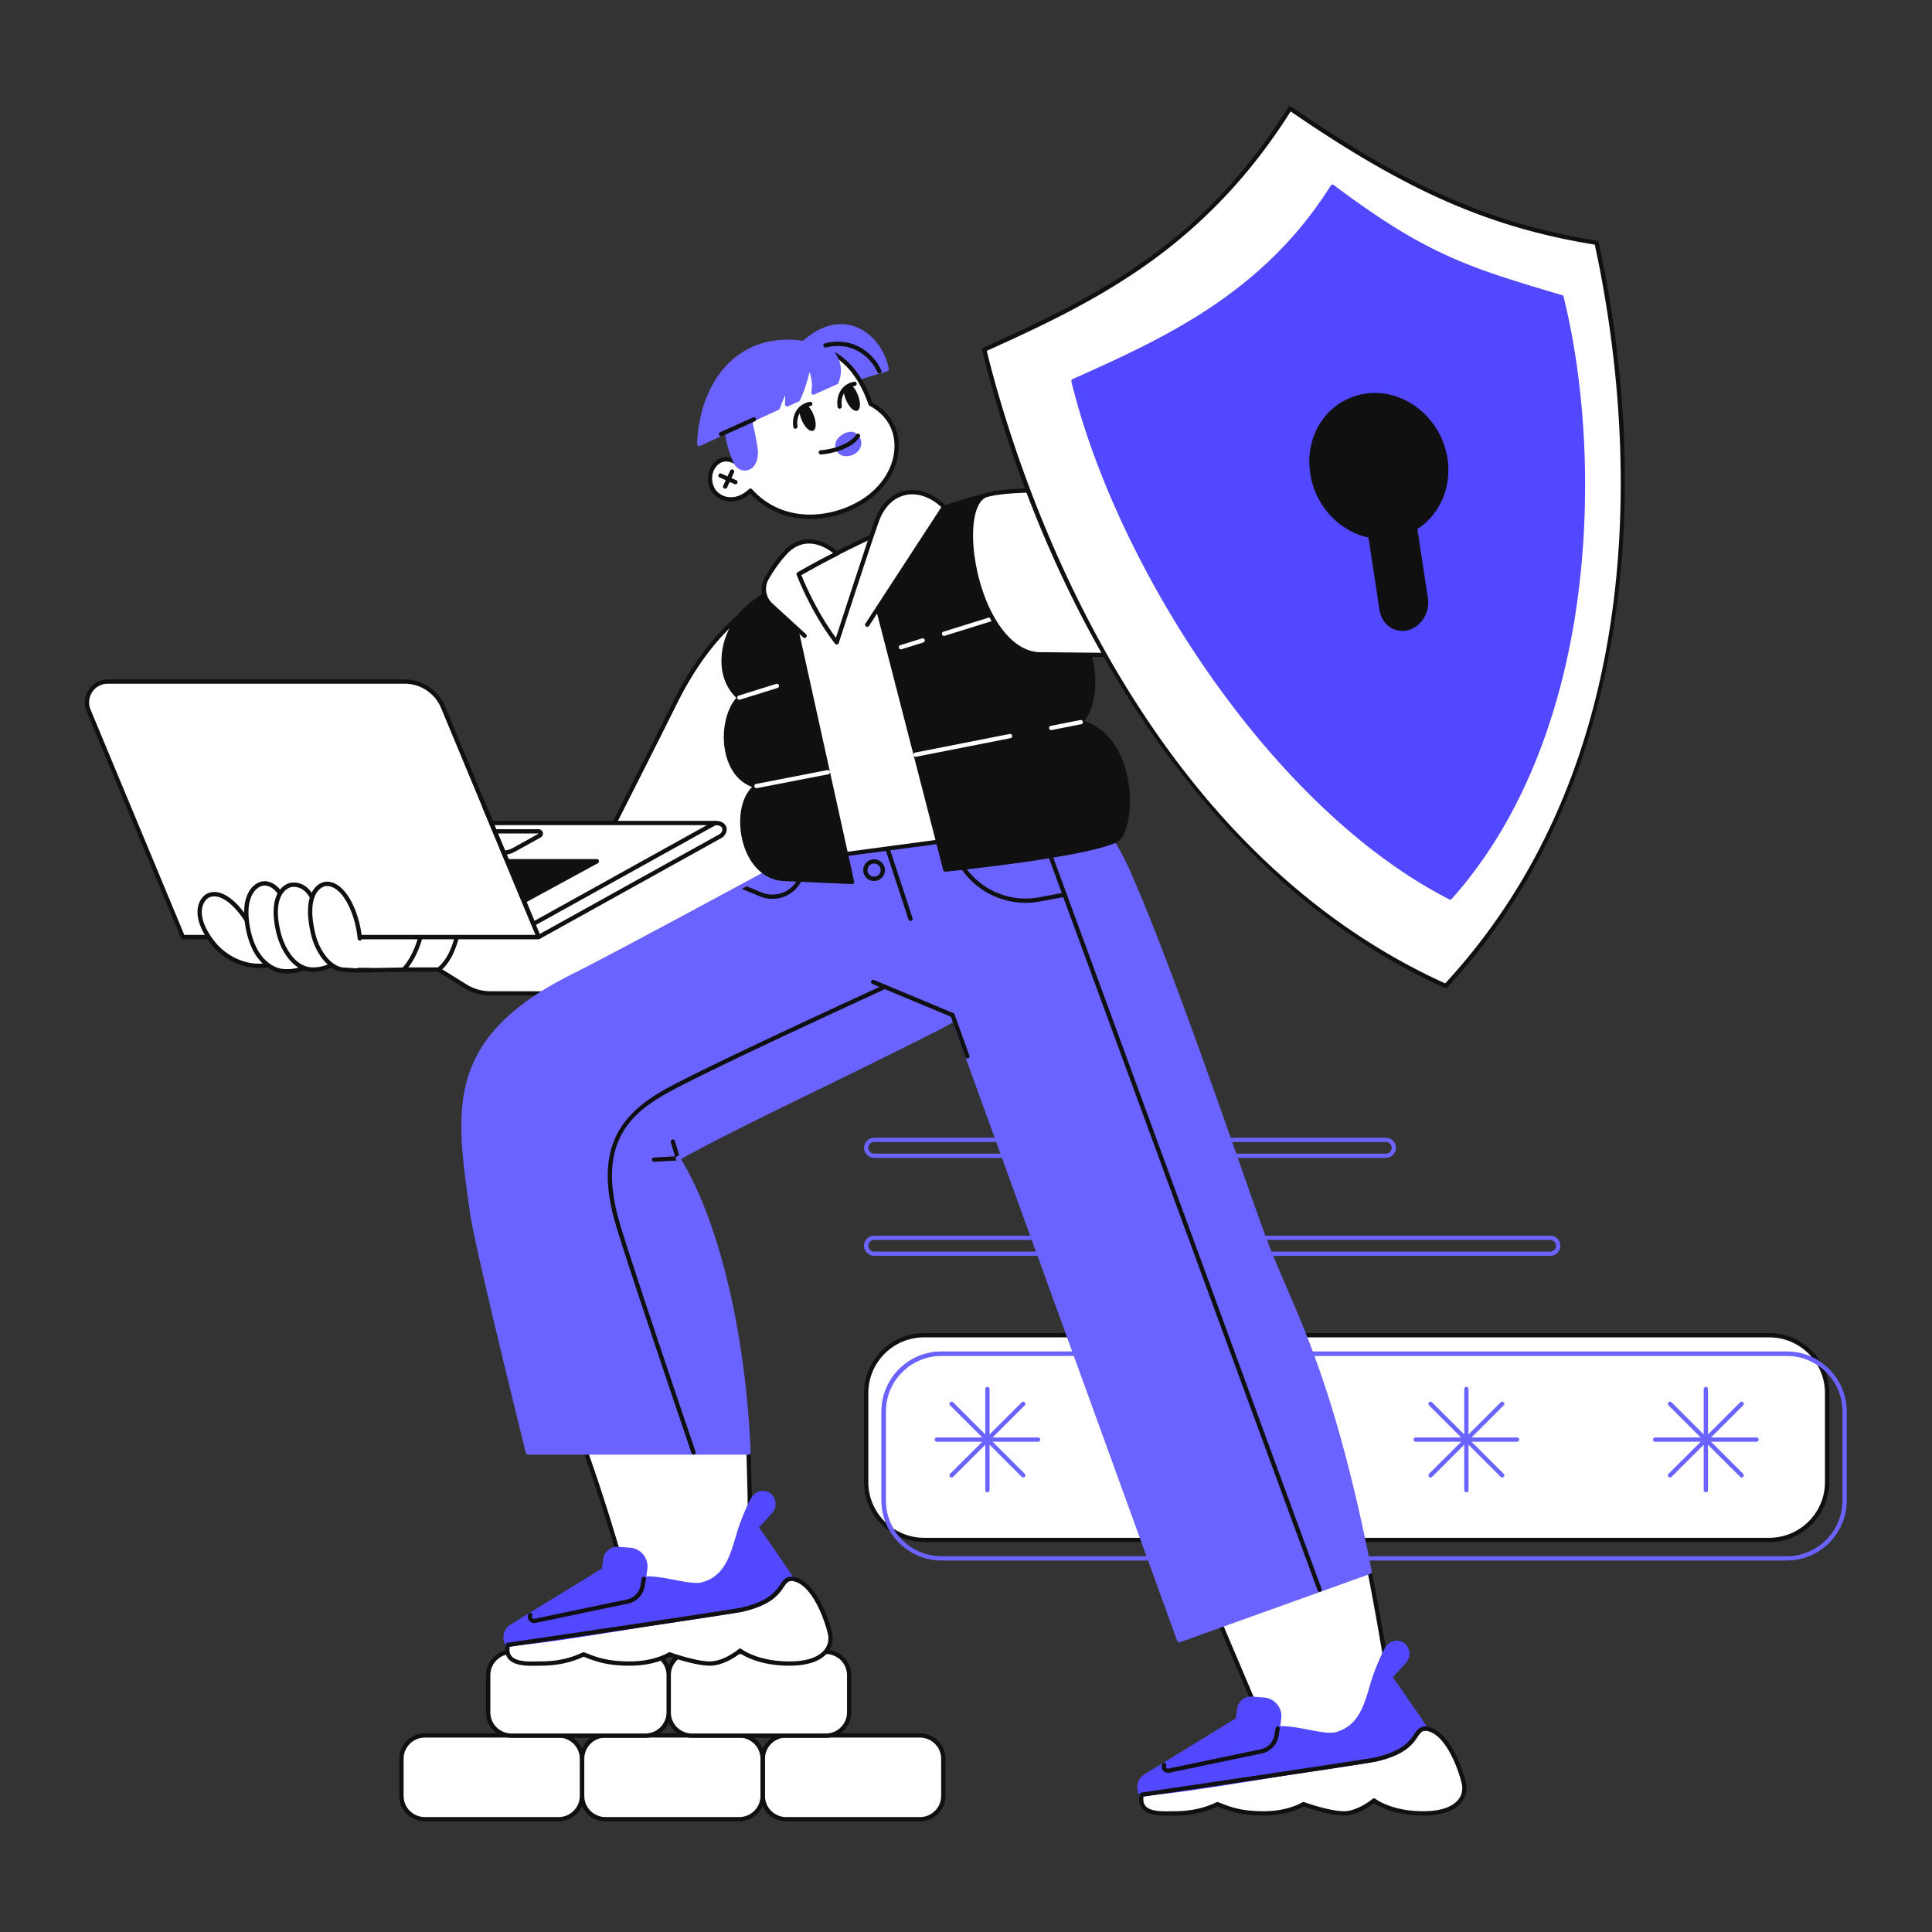 <svg xmlns="http://www.w3.org/2000/svg" viewBox="0 0 1800 1800" width="1800" height="1800"><rect x="0" y="0" width="1800" height="1800" fill="#333333" stroke="none"/><g transform="translate(805.0 1060.0) rotate(0.0 324.5 55.0) scale(0.995 0.992)"><svg width="652.032" height="110.936" viewBox="0 0 652.032 110.936"><g fill="#6b63ff"><path d="M642.564 110.936H9.468c-5.221 0-9.468-4.247-9.468-9.468S4.247 92 9.468 92h633.096c5.221 0 9.468 4.247 9.468 9.468s-4.247 9.468-9.468 9.468zM9.468 96C6.453 96 4 98.453 4 101.468s2.453 5.468 5.468 5.468h633.096c3.015 0 5.468-2.453 5.468-5.468S645.579 96 642.564 96zm479.138-77.064H9.468C4.247 18.936 0 14.689 0 9.468S4.247 0 9.468 0h479.138c5.221 0 9.469 4.247 9.469 9.468s-4.247 9.468-9.468 9.468zM9.468 4C6.453 4 4 6.453 4 9.468s2.453 5.468 5.468 5.468h479.138c3.015 0 5.468-2.453 5.468-5.468S491.621 4 488.606 4z"/></g></svg></g><g transform="translate(805.0 1242.0) rotate(0.0 458.0 106.0) scale(0.999 0.997)"><svg width="916.472" height="212.54" viewBox="0 0 916.472 212.54"><rect fill="#fff" height="191.306" rx="54" width="896.17" x="2" y="2"/><path d="M844.17 195.306H56c-30.878 0-56-25.121-56-56V56C0 25.122 25.122 0 56 0h788.17c30.879 0 56 25.122 56 56v83.306c0 30.878-25.121 56-56 56zM56 4C27.327 4 4 27.327 4 56v83.306c0 28.673 23.327 52 52 52h788.17c28.673 0 52-23.327 52-52V56c0-28.673-23.327-52-52-52z" fill="#101010"/><g fill="#6b63ff"><path d="M81.686 134.932a2 2 0 0 1-1.414-3.415l66.799-66.799a2 2 0 1 1 2.828 2.829L83.1 134.346c-.391.39-.902.586-1.414.586z"/><path d="M148.485 134.932a1.99 1.99 0 0 1-1.414-.586l-66.8-66.799a2 2 0 0 1 2.828-2.829l66.799 66.799a2 2 0 0 1-1.414 3.415z"/><path d="M115.085 148.766a2 2 0 0 1-2-2V52.298a2 2 0 0 1 4 0v94.468a2 2 0 0 1-2 2z"/><path d="M162.319 101.532H67.851a2 2 0 0 1 0-4h94.468a2 2 0 0 1 0 4zm142.7 33.4a2 2 0 0 1-1.414-3.415l66.799-66.799a2 2 0 0 1 2.829 2.829l-66.799 66.799c-.391.39-.902.586-1.414.586z"/><path d="M371.818 134.932a1.99 1.99 0 0 1-1.414-.586l-66.799-66.799a2 2 0 0 1 2.829-2.829l66.799 66.799a2 2 0 0 1-1.414 3.415z"/><path d="M338.419 148.766a2 2 0 0 1-2-2V52.298a2 2 0 0 1 4 0v94.468a2 2 0 0 1-2 2z"/><path d="M385.652 101.532h-94.468a2 2 0 0 1 0-4h94.468a2 2 0 0 1 0 4zm142.7 33.4a2 2 0 0 1-1.414-3.415l66.799-66.799a2 2 0 0 1 2.829 2.829l-66.799 66.799c-.391.39-.902.586-1.414.586z"/><path d="M595.151 134.932a1.99 1.99 0 0 1-1.414-.586l-66.799-66.799a2 2 0 0 1 2.829-2.829l66.799 66.799a2 2 0 0 1-1.414 3.415z"/><path d="M561.752 148.766a2 2 0 0 1-2-2V52.298a2 2 0 0 1 4 0v94.468a2 2 0 0 1-2 2z"/><path d="M608.986 101.532h-94.468a2 2 0 0 1 0-4h94.468a2 2 0 0 1 0 4zm142.7 33.4a2 2 0 0 1-1.414-3.415l66.799-66.799a2 2 0 0 1 2.829 2.829l-66.799 66.799c-.391.39-.902.586-1.414.586z"/><path d="M818.485 134.932a1.99 1.99 0 0 1-1.414-.586l-66.799-66.799a2 2 0 0 1 2.829-2.829l66.799 66.799a2 2 0 0 1-1.414 3.415z"/><path d="M785.085 148.766a2 2 0 0 1-2-2V52.298a2 2 0 0 1 4 0v94.468a2 2 0 0 1-2 2z"/><path d="M832.319 101.532h-94.468a2 2 0 0 1 0-4h94.468a2 2 0 0 1 0 4z"/><path d="M860.472 212.54H72.301c-30.878 0-56-25.122-56-56V73.234c0-30.878 25.122-56 56-56h788.171c30.879 0 56 25.122 56 56v83.306c0 30.878-25.121 56-56 56zM72.301 21.234c-28.673 0-52 23.327-52 52v83.306c0 28.673 23.327 52 52 52h788.171c28.673 0 52-23.327 52-52V73.234c0-28.673-23.327-52-52-52z"/><path d="M25.586 185.642c-.689 0-1.36-.356-1.731-.995-4.942-8.5-7.554-18.219-7.554-28.106V73.234c0-30.878 25.121-56 56-56h788.171c11.194 0 21.998 3.292 31.245 9.521a2 2 0 0 1-2.234 3.318c-8.585-5.782-18.616-8.838-29.011-8.838H72.301c-28.673 0-52 23.327-52 52v83.306c0 9.182 2.425 18.206 7.012 26.096a2 2 0 0 1-1.727 3.005z"/></g></svg></g><g transform="translate(372.0 1537.0) rotate(0.0 254.5 80.0) scale(1.008 1.004)"><svg width="504.838" height="159.304" viewBox="0 0 504.838 159.304"><rect fill="#fff" height="77.762" rx="21.588" width="166.838" x="336" y="79.542"/><path d="M481.249 159.304H357.588c-13.007 0-23.588-10.582-23.588-23.588V101.13c0-13.007 10.582-23.588 23.588-23.588h123.661c13.007 0 23.588 10.582 23.588 23.588v34.586c0 13.007-10.582 23.588-23.588 23.588zM357.588 81.542c-10.801 0-19.588 8.787-19.588 19.588v34.586c0 10.801 8.787 19.588 19.588 19.588h123.661c10.801 0 19.588-8.787 19.588-19.588V101.13c0-10.801-8.787-19.588-19.588-19.588z" fill="#101010"/><rect fill="#fff" height="77.762" rx="21.588" width="166.838" x="169" y="79.542"/><path d="M314.249 159.304H190.588c-13.007 0-23.588-10.582-23.588-23.588V101.13c0-13.007 10.582-23.588 23.588-23.588h123.661c13.007 0 23.588 10.582 23.588 23.588v34.586c0 13.007-10.582 23.588-23.588 23.588zM190.588 81.542c-10.801 0-19.588 8.787-19.588 19.588v34.586c0 10.801 8.787 19.588 19.588 19.588h123.661c10.801 0 19.588-8.787 19.588-19.588V101.13c0-10.801-8.787-19.588-19.588-19.588z" fill="#101010"/><rect fill="#fff" height="77.762" rx="21.588" width="166.838" x="2" y="79.542"/><path d="M147.249 159.304H23.588C10.582 159.304 0 148.722 0 135.715v-34.586c0-13.006 10.582-23.587 23.588-23.587h123.661c13.007 0 23.588 10.582 23.588 23.588v34.586c0 13.007-10.582 23.588-23.588 23.588zM23.588 81.542C12.787 81.542 4 90.329 4 101.13v34.586c0 10.801 8.787 19.588 19.588 19.588h123.661c10.801 0 19.588-8.787 19.588-19.588V101.13c0-10.801-8.787-19.588-19.588-19.588z" fill="#101010"/><rect fill="#fff" height="77.762" rx="21.588" width="166.838" x="249" y="2"/><path d="M394.249 81.762H270.588C257.581 81.762 247 71.18 247 58.174V23.588C247 10.582 257.582 0 270.588 0h123.661c13.007 0 23.589 10.582 23.589 23.588v34.586c0 13.007-10.582 23.588-23.588 23.588zM270.588 4C259.787 4 251 12.787 251 23.588v34.586c0 10.801 8.787 19.588 19.588 19.588h123.661c10.801 0 19.588-8.787 19.588-19.588V23.588C413.837 12.787 405.05 4 394.249 4z" fill="#101010"/><rect fill="#fff" height="77.762" rx="21.588" width="166.838" x="82.162" y="2"/><path d="M227.412 81.762H103.751c-13.007 0-23.588-10.582-23.588-23.588V23.588C80.162 10.582 90.744 0 103.751 0h123.661C240.418 0 251 10.582 251 23.588v34.586c0 13.007-10.582 23.588-23.588 23.588zM103.751 4C92.95 4 84.163 12.787 84.163 23.588v34.586c0 10.801 8.787 19.588 19.588 19.588h123.661c10.801 0 19.588-8.787 19.588-19.588V23.588C247 12.787 238.213 4 227.412 4z" fill="#101010"/></svg></g><g transform="translate(184.0 302.0) rotate(0.0 591.0 695.0) scale(0.996 0.996)"><svg width="1187.087" height="1395.143" viewBox="0 0 1187.087 1395.143"><path d="M136.312 603.387c10.667 1.581 43.23.662 56.603.341 29.262-.702 25.957-119.116 0-121.842-17.122-1.798-96.182 42.163-96.182 42.163s28.911 77.757 39.578 79.338z" fill="#fff"/><path d="M159.025 606.291c-9.54 0-18.271-.223-23.006-.926-3.615-.536-9.76-5.73-25.329-41.441-8.485-19.462-15.758-38.984-15.83-39.178a2 2 0 0 1 .903-2.445c3.25-1.808 79.795-44.252 97.363-42.404 17.412 1.829 23.559 44.417 22.363 74.075-1.295 32.101-9.715 51.449-22.524 51.756l-2.637.064c-8.253.203-20.313.5-31.301.5zm-59.811-81.33c1.913 5.058 8.113 21.242 15.148 37.378 15.871 36.4 21.313 38.932 22.243 39.07 9.85 1.46 39.414.733 53.622.384l2.64-.064c10.148-.243 17.458-19.052 18.623-47.918 1.455-36.052-7.323-68.732-18.784-69.935-13.227-1.392-70.542 28.413-93.493 41.087z" fill="#101010"/><path d="M193.915 481.885c-32.476-1.422-62.575 1.03-84.39 3.793-22.46 2.845-36.328 12.623-35.332 24.707 1.189 14.435 18.561 18.673 30.145 19.562 8.135.624 35.53.11 35.53.11 32.193-.148 61.969-39.257 54.048-48.172" fill="#fff"/><path d="M98.669 531.276c-.106 0-.214-.009-.322-.026-15.975-2.587-25.261-9.939-26.147-20.7-1.097-13.323 13.455-23.864 37.074-26.855 20.119-2.548 51.151-5.277 84.729-3.807a2 2 0 1 1-.174 3.996c-33.299-1.458-64.087 1.25-84.052 3.779-20.984 2.658-34.483 11.723-33.591 22.559.924 11.214 12.909 15.478 22.801 17.08a2 2 0 0 1-.317 3.974z" fill="#101010"/><path d="M66.619 561.638c14.267 11.601 20.75 21.147 14.608 28.268-4.324 5.013-13.897 10.054-24.388 9.944-19.428-.205-34.667-11.188-42.478-21.108-20.892-26.532-10.308-40.961-4.221-43.599 9.321-4.039 22.58 3.026 35.482 22.762z" fill="#fff"/><path d="M57.182 601.851c-.122 0-.242 0-.364-.002-19.93-.21-35.811-11.435-44.028-21.87C-.356 563.285-1.044 551.582.694 544.705c1.601-6.339 5.661-10.101 8.652-11.397 10.884-4.716 24.855 3.792 37.474 22.778l20.15 3.582c.334.06.648.203.912.417 11.464 9.321 17.062 16.588 17.617 22.871.269 3.045-.658 5.823-2.757 8.255-4.443 5.152-14.307 10.639-25.56 10.639zm-41.66-65.802c-1.611 0-3.146.305-4.586.929-2.328 1.009-5.198 4.092-6.364 8.706-1.517 6.007-.778 16.404 11.361 31.82 7.644 9.708 22.41 20.15 40.927 20.345 9.69.119 18.822-4.576 22.853-9.25 1.385-1.605 1.974-3.336 1.801-5.291-.436-4.927-5.737-11.586-15.757-19.793l-20.485-3.642a2.001 2.001 0 0 1-1.324-.875c-9.577-14.651-20.026-22.95-28.427-22.95z" fill="#101010"/><path d="M111.896 587.476c-2.483 9.501-14.697 18.727-32.831 17.186-9.259-.787-19.491-7.855-25.655-19.557-7.061-13.405-8.352-29.121-8.19-35.609.482-19.258 11.062-25.854 17.676-25.345 10.129.78 20.372 12.557 20.648 38.196l20.794 3.556 7.558 21.572z" fill="#fff"/><path d="M82.935 606.829a47.76 47.76 0 0 1-4.04-.173c-10.426-.886-21.125-8.979-27.255-20.617-7.035-13.356-8.603-29.285-8.419-36.591.321-12.835 4.88-19.585 8.647-22.987 3.348-3.023 7.423-4.591 11.181-4.302 9.984.769 21.713 11.341 22.462 38.498l19.163 3.277a2 2 0 0 1 1.55 1.31l7.558 21.572c.132.376.148.782.048 1.167-2.489 9.522-13.995 18.847-30.896 18.847zm-20.764-80.704c-2.495 0-5.301 1.208-7.623 3.304-3.186 2.877-7.044 8.702-7.33 20.118-.173 6.919 1.308 21.998 7.96 34.626 5.511 10.462 14.953 17.722 24.055 18.496 16.546 1.408 27.951-6.651 30.565-15.13l-6.959-19.862-19.633-3.357a2.002 2.002 0 0 1-1.663-1.95c-.259-24.043-9.629-35.518-18.802-36.224a7.19 7.19 0 0 0-.571-.022z" fill="#101010"/><path d="M141.053 574.439c-4.504 18.016-16.418 28.662-33.898 28.802-18.49.147-28.726-20.828-31.765-32.594-9.245-35.795 5.94-44.918 12.564-45.29 10.143-.569 20.501 6.73 24.172 32.107l28.927 16.976z" fill="#fff"/><path d="M106.958 605.241c-19.49 0-30.227-21.404-33.505-34.095-5.865-22.707-1.919-34.558 2.423-40.501 3.715-5.085 8.617-7.098 11.965-7.286 7.832-.442 21.563 3.28 26.121 32.863l28.103 16.492a2 2 0 0 1 .928 2.21c-4.781 19.123-17.838 30.173-35.823 30.316h-.212zm-17.907-77.916a17.2 17.2 0 0 0-.985.028c-2.435.137-6.067 1.693-8.96 5.652-3.833 5.246-7.253 15.949-1.78 37.141 2.999 11.614 12.648 31.215 29.812 31.095 15.8-.126 26.971-9.287 31.593-25.845l-27.618-16.208a2.001 2.001 0 0 1-.967-1.438c-2.884-19.935-10.168-30.424-21.095-30.424z" fill="#101010"/><path d="M158.967 595.974c-5.183 3.784-10.092 7.316-22.655 7.413-12.327.095-24.89-14.725-29.243-33.028-8.76-36.832 5.781-45.624 12.413-45.803 15.882-.43 25.838 19.303 28.174 43.49l11.312 27.928z" fill="#fff"/><path d="M160.661 606.284h-.315c-4.848-.006-13.86-.017-24.115-.896h-.035c-13.038.002-26.378-14.825-31.073-34.566-5.699-23.962-1.561-35.936 2.914-41.761 4.51-5.871 9.858-6.462 11.39-6.504 15.66-.429 27.521 17.356 30.219 45.298a2 2 0 0 1-3.982.384c-1.883-19.504-9.889-42.121-26.129-41.683-2.236.061-5.598 1.391-8.326 4.942-3.946 5.136-7.53 15.967-2.195 38.399 4.207 17.688 16.131 31.491 27.181 31.491h.117c.057 0 .115.002.172.007 10.124.873 19.064.883 23.867.889h.313a2 2 0 0 1-.003 4zm-10.364-56.054a2 2 0 0 1-1.508-3.313c7.194-8.267 16.594-13.301 25.79-13.812 7.197-.402 13.777 1.945 19.031 6.778a2 2 0 0 1-2.708 2.944c-4.441-4.086-10.009-6.068-16.101-5.728-8.124.451-16.504 4.987-22.994 12.444a1.998 1.998 0 0 1-1.51.687z" fill="#101010"/><path d="m192.916 481.885 34.617.108 154.485.448s43.478-85.443 64.15-127.249c27.451-55.517 56.435-81.841 76.669-96.575 31.278-17.839 92.528 77.259 74.158 124.378 0 0-53.019 109.754-70.036 144.241-32.415 65.694-64.074 98.974-137.904 98.974-38.937 0-87.237-.304-114.888-.193a44.227 44.227 0 0 1-23.518-6.663l-25.147-15.626h-32.587c26.074-30.892 28.755-93.892 0-121.842z" fill="#fff"/><path d="M389.055 628.21c-17.11 0-35.968-.059-54.204-.115-23.235-.072-45.182-.14-60.676-.078a46.086 46.086 0 0 1-24.582-6.965l-24.662-15.324h-32.016a2 2 0 0 1-1.464-3.363c13.384-14.382 21.2-42.807 19.449-70.732-1.35-21.535-8.373-39.108-19.268-48.213a2 2 0 0 1 1.282-3.535h.006l34.617.108 153.254.444c5.146-10.119 44.416-87.371 63.582-126.132 26.62-53.836 55.37-79.189 77.443-95.262.06-.044.122-.084.186-.12 9.364-5.34 21.788-2.006 34.987 9.387 14.229 12.282 27.859 32.425 36.461 53.881 9.61 23.971 11.53 45.823 5.406 61.531-.019.049-.04.096-.063.143-.53 1.098-53.217 110.156-70.043 144.256-32.029 64.913-63.778 100.089-139.698 100.089zm-100.718-4.218c13.526 0 29.687.05 46.526.103 18.234.057 37.088.115 54.192.115 73.829 0 104.795-34.393 136.111-97.859 16.64-33.723 68.383-140.821 69.994-144.155 12.173-31.408-12.336-86.305-40.782-110.859-6.824-5.891-19.819-14.873-30.297-8.994-23.03 16.783-50.073 41.059-76.12 93.734-20.441 41.339-63.726 126.415-64.161 127.27a1.999 1.999 0 0 1-1.782 1.093h-.006l-184.076-.54c9.704 10.418 15.675 27.032 16.957 47.482 1.688 26.939-5.331 54.456-17.661 70.344h28.271a2 2 0 0 1 1.056.301l25.147 15.626a42.136 42.136 0 0 0 22.455 6.362c4.272-.017 9.036-.024 14.178-.024z" fill="#101010"/><path d="M225.503 605.727a2 2 0 0 1-1.201-3.601c15.853-11.88 21.631-44.972 20.292-70.692-1.242-23.853-8.004-41.695-18.088-47.726a2 2 0 1 1 2.053-3.433c11.23 6.717 18.718 25.764 20.029 50.951 1.393 26.745-4.862 61.342-21.887 74.101-.36.27-.781.4-1.198.4zm181.183-90.482a1.997 1.997 0 0 1-1.562-.75l-21.073-26.315.115 19.925a2 2 0 0 1-1.989 2.011c-1.09-.017-2.005-.884-2.011-1.989l-.149-25.675a2.002 2.002 0 0 1 3.561-1.262l24.667 30.804a2 2 0 0 1-1.56 3.25z" fill="#101010"/><path d="m617.985 50.225 23.843-7.248c-14.961-26.111-36.172-37.008-66.877-24.791z" fill="#6b63ff"/><path d="M617.985 52.225c-.426 0-.845-.136-1.195-.396l-43.034-32.04a2.002 2.002 0 0 1 .454-3.463c29.532-11.75 52.865-3.118 69.352 25.655a2.001 2.001 0 0 1-1.153 2.908l-23.843 7.248a2.001 2.001 0 0 1-.582.086zM579.09 18.774l39.279 29.244 20.444-6.215c-14.774-24.32-34.358-31.876-59.723-23.029z" fill="#6b63ff"/><path d="M629.599 74.585c-14.7-42.563-45.824-65.811-90.403-46.573-46.125 19.905-53.143 60.312-35.86 101.063-16.311-9.467-28.542 8.956-22.198 23.641 4.694 10.865 21.145 17.09 36.159 3.041 27.848 31.1 71.519 29.957 103.247 11.173 38.846-22.998 46.399-72.391 9.055-92.344z" fill="#fff"/><path d="M573.096 182.241a85.08 85.08 0 0 1-5.768-.195c-19.655-1.342-36.96-9.452-50.173-23.485-7.121 6.025-15.165 8.456-22.834 6.859-6.794-1.415-12.409-5.868-15.02-11.91-3.74-8.658-1.691-19.173 4.872-25.004 4.364-3.877 9.826-4.974 15.476-3.238-7.572-19.935-8.99-38.905-4.075-55.12 5.897-19.457 20.307-34.251 42.829-43.971 19.613-8.464 37.454-9.273 53.026-2.404 17.375 7.664 31.127 24.747 39.804 49.425 15.587 8.595 24.363 22.637 24.735 39.621.473 21.594-12.71 42.988-34.405 55.832-14.948 8.85-31.954 13.59-48.466 13.59zm-55.8-28.484a2.002 2.002 0 0 1 1.49.666c28.316 31.623 72.069 27.759 100.738 10.786 20.454-12.109 32.885-32.151 32.444-52.302-.345-15.726-8.624-28.708-23.313-36.557a2.004 2.004 0 0 1-.948-1.111c-8.288-23.997-21.391-40.528-37.894-47.807-14.512-6.401-31.277-5.588-49.826 2.417-41.129 17.75-53.818 53.632-34.812 98.446a2 2 0 0 1-2.845 2.511c-5.743-3.333-11.249-3.088-15.501.69-5.31 4.718-6.932 13.309-3.857 20.427 2.095 4.848 6.642 8.43 12.164 9.58 6.907 1.438 14.29-1.121 20.793-7.206.371-.347.86-.54 1.366-.54z" fill="#101010"/><path d="M514.628 81.411s4.205 16.333 7.011 32.389c3.933 22.508-12.722 26.111-18.304 15.275-8.382-18.528-10.11-36.514-6.965-54.105z" fill="#6b63ff"/><path d="M512.05 136.964c-4.195 0-8.226-2.573-10.493-6.973a1.105 1.105 0 0 1-.044-.092c-8.197-18.119-10.523-36.201-7.111-55.281a1.997 1.997 0 0 1 2.634-1.534l18.258 6.441a1.999 1.999 0 0 1 1.271 1.387c.042.164 4.257 16.594 7.045 32.544 2.457 14.058-2.652 21.079-8.253 22.963a10.351 10.351 0 0 1-3.307.545zm-6.915-8.761c1.941 3.727 5.614 5.546 8.947 4.425 3.842-1.292 7.61-6.907 5.587-18.483-2.36-13.508-5.758-27.376-6.717-31.204l-15-5.291c-2.674 17.388-.317 33.951 7.183 50.553z" fill="#6b63ff"/><g fill="#101010"><path d="M493.627 153.911a2 2 0 0 1-1.817-2.833l6.45-14.093a2.001 2.001 0 0 1 3.637 1.665l-6.45 14.093a2 2 0 0 1-1.82 1.168z"/><path d="M503.161 149.796c-.271 0-.546-.055-.809-.172l-13.982-6.193a2 2 0 0 1 1.619-3.658l13.982 6.193a2 2 0 0 1-.811 3.83zm56.125-51.972a2 2 0 0 1-1.977-1.713c-1.403-9.665 2.86-21.134 15.532-23.473a2.001 2.001 0 0 1 .726 3.934c-10.127 1.869-13.475 10.872-12.3 18.965a1.999 1.999 0 0 1-1.982 2.287z"/><path d="M576.186 84.618c2.885 7.087 2.717 13.853-.377 15.112-3.093 1.26-7.94-3.464-10.826-10.551-1.375-3.377-2.056-6.68-2.058-9.35 0-.449 6.906-4.533 7.366-4.132 2.146 1.869 4.314 5.041 5.894 8.922zm24.529-5.56a2 2 0 0 1-1.977-1.713c-1.403-9.665 2.86-21.134 15.532-23.473a2 2 0 0 1 .726 3.934c-10.127 1.869-13.475 10.872-12.3 18.965a1.999 1.999 0 0 1-1.982 2.287z"/><path d="M617.615 65.852c2.885 7.087 2.717 13.853-.377 15.112-3.093 1.26-7.94-3.464-10.826-10.551-1.375-3.377-2.056-6.68-2.058-9.35 0-.449 6.906-4.533 7.366-4.132 2.146 1.869 4.314 5.041 5.894 8.922z"/></g><path d="M567.036 17.673c-60.496-9.348-95.737 37.51-97.673 94.408l73.36-33.731c3.157-8.343 6.921-17.029 9.252-21.331l-.425 18.058 10.147-4.569c4.644-9.782 7.748-20.531 10.057-31.777 4.444 7.882 6.029 16.285 4.374 25.279l21.533-9.695c4.989-12.637 1.582-24.115-10.221-34.433 24.335-6.08 42.947 7.891 50.459 24.287l6.786-2.063c-6.15-30.525-39.42-58.671-77.65-24.435z" fill="#6b63ff"/><path d="M469.363 114.081a2 2 0 0 1-1.999-2.068c1.145-33.639 13.757-62.836 34.604-80.103 17.301-14.33 39.567-19.976 64.44-16.354C586.515-2.09 603.476-1.593 614.214 1.975c15.903 5.285 28.633 20.883 32.432 39.737a2.002 2.002 0 0 1-1.379 2.309l-6.786 2.063a2 2 0 0 1-2.4-1.081c-6.819-14.885-23.025-27.567-44.471-23.951 10.127 10.218 12.791 21.64 7.912 33.999a1.997 1.997 0 0 1-1.039 1.089l-21.533 9.695a2 2 0 0 1-2.788-2.186c1.184-6.437.608-12.731-1.711-18.775-2.403 10.202-5.347 18.911-8.947 26.492a1.997 1.997 0 0 1-.986.966l-10.147 4.569a2 2 0 0 1-2.821-1.871l.204-8.66a281.351 281.351 0 0 0-5.161 12.688 2 2 0 0 1-1.035 1.109l-73.36 33.731a2.003 2.003 0 0 1-.835.183zm82.725-95.588c-18.163 0-34.404 5.594-47.568 16.498-19.296 15.983-31.232 42.787-33.01 73.901l69.634-32.018c3.157-8.268 6.767-16.554 9.073-20.808a2.002 2.002 0 0 1 3.758 1l-.35 14.884 6.578-2.961c3.969-8.53 7.11-18.568 9.594-30.659a1.998 1.998 0 0 1 3.701-.58c4.12 7.307 5.831 15.013 5.105 22.954l17.487-7.873c4.263-11.567.999-21.86-9.964-31.443a2 2 0 0 1 .831-3.446c24.712-6.174 43.673 7.292 52.002 23.815l3.377-1.027c-3.905-16.44-15.536-30.359-29.383-34.96-14.137-4.698-29.554-.068-44.583 13.391-.446.4-1.047.579-1.64.487-4.999-.772-9.887-1.156-14.643-1.156z" fill="#6b63ff"/><path d="M489.754 104.901a2 2 0 0 1-.822-3.824l30.738-13.839a2 2 0 0 1 1.642 3.648l-30.738 13.839a1.99 1.99 0 0 1-.82.177zm148.147-58.73a2.002 2.002 0 0 1-1.82-1.167c-7.204-15.726-24.89-28.992-48.156-23.18a2 2 0 1 1-.969-3.881c25.495-6.37 44.869 8.165 52.762 25.394a2 2 0 0 1-1.817 2.833z" fill="#101010"/><path d="M597.711 116.758c-6.121-9.745 14.879-22.59 20.136-12.33 4.224 3.073 4.847 11.365-2.25 16.419-6.841 4.872-17.568 2.801-17.885-4.089z" fill="#6b63ff"/><path d="M583.101 121.953a2 2 0 0 1-.156-3.994c11.929-.948 27.418-5.934 33.239-14.642a1.999 1.999 0 1 1 3.326 2.223c-7.537 11.276-26.331 15.619-36.248 16.407a2.186 2.186 0 0 1-.161.006z" fill="#101010"/><path d="M515.523 1055.489c.609 28.543 1.282 37.892 1.282 69.968-10.772 76.027-50.452 90.083-116.485 47.639 0 0-25.149-94.142-60.11-178.32-28.24-67.996 171.486-118.749 175.314 60.713z" fill="#fff"/><path d="M462.66 1198.684c-17.43 0-38.661-7.99-63.421-23.905a2 2 0 0 1-.851-1.166c-.251-.94-25.518-94.983-60.025-178.069-5.983-14.406-2.603-29.119 9.519-41.43 20.081-20.394 64.223-32.204 103.334-16.666 24.027 9.546 64.592 37.569 66.307 117.999.192 8.981.393 16.189.571 22.548.398 14.224.712 25.458.712 47.462 0 .094-.007.188-.02.281-5.242 36.999-17.589 60.195-36.695 68.944-5.829 2.669-12.314 4.002-19.43 4.002zm-60.611-26.854c33.344 21.299 59.709 27.763 78.376 19.216 17.764-8.134 29.331-30.246 34.38-65.729-.001-21.856-.314-33.047-.71-47.209-.178-6.366-.38-13.581-.572-22.575-1.235-57.9-23.887-98.516-63.785-114.367-37.568-14.926-79.841-3.71-99.007 15.754-10.921 11.092-14.002 24.263-8.675 37.089 32.973 79.39 57.523 168.721 59.993 177.82z" fill="#101010"/><path d="M723.528 455.398c66.808 41.802 96.027 141.283-38.134 206.755-98.896 50.024-173.66 83.715-236.071 118.139 28.48 44.434 60.098 139.664 66.2 275.196H309.109s-47.681-191.752-52.149-223.922c-13.224-95.214-25.924-162.196 95.748-222.491 36.278-17.978 181.568-96.758 181.568-96.758s9.945-15.073 29.899-33.402c42.095-38.665 127.552-74.937 159.353-23.518z" fill="#6b63ff"/><path d="M537.79 537.593c-3.962 0-7.933-.765-11.67-2.314l-17.465-7.238a2 2 0 0 1 1.532-3.696l17.464 7.238c7.768 3.22 16.7 2.543 23.894-1.81 8.691-5.258 13.664-15.188 12.67-25.297l-2.031-20.657a2 2 0 0 1 3.981-.391l2.031 20.658c1.144 11.633-4.58 23.06-14.581 29.111a30.589 30.589 0 0 1-15.826 4.397z" fill="#101010"/><path d="M290.27 1235.684c-3.944 19.721 19.931 17.23 30.516 17.23s25.118-1.246 40.36-8.615c11.123 4.463 21.5 8.615 43.507 8.615 23.456 0 36.951-8.615 36.951-8.615s23.875 8.615 37.781 8.615c13.907 0 28.232-12.04 28.232-12.04s14.949 12.04 46.085 12.04c31.137 0 41.311-14.531 37.781-28.855-4.666-18.938-17.645-48.991-35.85-50.445-14.342-1.145-261.423 42.365-265.364 62.07z" fill="#fff"/><path d="M313.143 1255.015c-7.931 0-17.575-.764-22.373-6.5-2.734-3.269-3.563-7.718-2.461-13.224.748-3.737 6.256-9.354 42.521-19.703 21.635-6.174 52.003-13.338 87.818-20.717 63.309-13.043 129.428-23.866 137.145-23.251 19.995 1.596 33.063 33.412 37.633 51.96 1.697 6.889.366 13.576-3.75 18.828-4.47 5.705-14.34 12.506-35.974 12.506-26.678 0-41.683-8.599-46.025-11.532-3.856 2.963-16.065 11.532-28.292 11.532-12.727 0-33.022-6.83-37.569-8.418-3.392 1.913-16.451 8.418-37.164 8.418-21.88 0-32.506-4.051-43.437-8.432-12.052 5.673-25.289 8.432-40.429 8.432-.976 0-2.066.021-3.238.045-1.37.027-2.855.056-4.405.056zm-20.912-18.939c-.864 4.318-.338 7.547 1.607 9.873 4.505 5.386 16.014 5.16 23.631 5.01 1.2-.024 2.317-.045 3.316-.045 14.861 0 27.778-2.753 39.489-8.416a2.001 2.001 0 0 1 1.615-.056c10.857 4.356 21.111 8.471 42.762 8.471 22.517 0 35.747-8.219 35.878-8.302a2.008 2.008 0 0 1 1.752-.194c.236.085 23.709 8.496 37.103 8.496 12.999 0 26.808-11.456 26.947-11.572a2.003 2.003 0 0 1 2.541-.026c.142.113 14.881 11.598 44.83 11.598 20.024 0 28.903-5.967 32.825-10.973 3.389-4.326 4.432-9.652 3.015-15.404-4.017-16.304-16.306-47.512-34.067-48.929-6.681-.528-70.286 9.639-136.02 23.182-118.892 24.495-126.838 35.358-127.224 37.287z" fill="#101010"/><path d="m380.244 1165.181-86.301 52.901c-5.98 3.666-7.612 11.618-3.56 17.35s208.388-30.592 218.47-32.872c42.393-9.586 34.284-28.568 46.909-28.975-9.209-14.429-33.107-48.136-33.107-48.136l13.924-15.298c5.688-7.198-.245-18.149-9.302-16.627-2.7.453-5.259 1.909-7.283 4.984-2.835 4.306-9.131 19.284-11.735 27.01-6.652 19.735-10.089 46.263-35.826 53.329-11.855 3.254-38.616-6.996-54.81-5.347l1.209-9.403c1.14-8.867-5.397-16.886-14.323-17.57l-10.939-.838c-6.069-.465-11.425 3.918-12.161 9.952l-1.164 9.54z" fill="#5148ff"/><path d="M290.383 1237.432a2.002 2.002 0 0 1-1.633-.845c-2.284-3.23-3.103-7.141-2.307-11.011a13.986 13.986 0 0 1 6.455-9.198l85.478-52.396 1.047-8.582a13.347 13.347 0 0 1 14.299-11.704l10.939.838c4.874.373 9.257 2.666 12.342 6.457 3.08 3.783 4.434 8.529 3.812 13.363l-.899 6.992c7.654-.258 16.947 1.519 25.96 3.245 10.452 2.002 20.326 3.894 26.027 2.328 20.625-5.662 26.125-24.275 31.445-42.275 1.008-3.41 1.96-6.631 3.016-9.764 2.538-7.53 8.906-22.832 11.96-27.471 2.165-3.289 5.066-5.259 8.622-5.856 4.878-.818 9.502 1.373 12.073 5.719 2.676 4.522 2.333 10.065-.871 14.12a2.287 2.287 0 0 1-.09.106l-12.842 14.109c4.504 6.371 24.134 34.216 32.231 46.903a1.998 1.998 0 0 1-1.622 3.075c-3.505.113-4.836 1.855-7.513 5.784-4.593 6.741-11.534 16.927-39.019 23.142-10.041 2.271-210.108 31.651-218.62 32.9a2.035 2.035 0 0 1-.291.021zm102.302-89.777a9.35 9.35 0 0 0-9.292 8.228l-1.164 9.54a2.002 2.002 0 0 1-.94 1.463l-86.301 52.901a10.027 10.027 0 0 0-4.627 6.593 10.023 10.023 0 0 0 1.022 6.883c17.607-2.587 207.547-30.51 217.029-32.655 25.948-5.868 32.355-15.271 36.595-21.493 2.104-3.089 3.984-5.847 7.433-6.985-9.998-15.3-31.191-45.207-31.417-45.525a2 2 0 0 1 .153-2.503l13.874-15.244c2.133-2.743 2.341-6.484.527-9.552-1.736-2.933-4.716-4.357-7.968-3.812-2.449.411-4.393 1.756-5.944 4.111-2.654 4.031-8.834 18.609-11.51 26.549-1.032 3.061-1.973 6.247-2.97 9.62-5.367 18.162-11.451 38.748-34.221 44.999-6.6 1.811-16.916-.165-27.839-2.257-9.733-1.865-19.797-3.793-27.298-3.029a2.003 2.003 0 0 1-2.186-2.245l1.209-9.403a13.485 13.485 0 0 0-2.947-10.327 13.526 13.526 0 0 0-9.545-4.993l-10.939-.838a9.475 9.475 0 0 0-.731-.028z" fill="#5148ff"/><path d="M314.878 1215.058a5.894 5.894 0 0 1-4.567-2.169 5.895 5.895 0 0 1-.861-6.074 2 2 0 0 1 3.677 1.575c-.413.963.057 1.696.278 1.966s.846.876 1.873.661l86.398-18.042a16.21 16.21 0 0 0 12.71-13.109l1.167-6.598a2 2 0 0 1 3.939.697l-1.167 6.598c-1.452 8.214-7.667 14.624-15.832 16.328l-86.398 18.042a5.941 5.941 0 0 1-1.218.126zm-24.497 22.375a2 2 0 0 1-.288-3.979c2.083-.306 208.426-30.607 218.319-32.844 25.948-5.868 32.355-15.271 36.595-21.493 2.686-3.942 5.006-7.347 10.69-7.53a1.994 1.994 0 0 1 2.063 1.935 2 2 0 0 1-1.935 2.063c-3.505.113-4.836 1.855-7.514 5.784-4.593 6.74-11.533 16.927-39.018 23.142-10.041 2.271-210.108 31.651-218.62 32.9a2.073 2.073 0 0 1-.293.021zm136.715-453.859a2 2 0 0 1-.113-3.997l19.701-1.136-3.927-13.162a2 2 0 1 1 3.833-1.143l4.65 15.584a2 2 0 0 1-1.801 2.568l-22.226 1.281a2.284 2.284 0 0 1-.117.003z" fill="#101010"/><path d="M515.523 1057.489H309.109a2 2 0 0 1-1.941-1.517c-.477-1.919-47.757-192.224-52.189-224.13l-.989-7.088c-12.825-91.751-22.092-158.042 97.83-217.47 34.855-17.273 172.278-91.725 181.071-96.491 1.788-2.62 11.629-16.54 29.931-33.35 30.838-28.325 82.617-54.166 121.914-48.748 17.701 2.44 31.24 10.937 40.245 25.254 36.977 23.306 58.716 60.862 56.756 98.114-1.078 20.492-9.034 40.115-23.649 58.324-16.211 20.198-40.374 38.219-71.817 53.564-39.952 20.209-76.555 38.039-108.849 53.77-47.481 23.129-88.596 43.157-125.273 63.299 27.844 44.653 59.299 139.5 65.372 274.378a2.003 2.003 0 0 1-1.998 2.09zm-204.85-4h202.755c-6.352-134.815-38.094-228.907-65.79-272.117a1.999 1.999 0 0 1 .718-2.831c37.235-20.538 78.978-40.872 127.313-64.417 32.281-15.725 68.87-33.548 108.821-53.756 74.267-36.243 91.7-79.015 93.252-108.516 1.89-35.934-19.291-72.243-55.276-94.76a1.999 1.999 0 0 1-.64-.644c-8.346-13.496-21.009-21.501-37.636-23.793-38.072-5.248-88.514 20.039-118.662 47.731-19.514 17.925-29.484 32.882-29.583 33.031-.181.274-.427.5-.716.656-1.453.788-145.738 79.004-181.633 96.792-54.234 26.876-84.938 56.824-96.628 94.249-10.82 34.64-5.35 73.772.984 119.083l.989 7.091c4.193 30.189 47.232 204.055 51.732 222.197z" fill="#6b63ff"/><path d="M464.029 1057.49a2 2 0 0 1-1.893-1.356c-.631-1.854-63.23-185.781-72.082-217.908-8.771-31.834-8.412-57.285 1.097-77.808 7.911-17.074 22.222-31.041 45.038-43.953 38.876-22.001 204.301-97.622 205.967-98.384a2 2 0 1 1 1.662 3.638c-1.665.761-166.933 76.31-205.659 98.227-34.392 19.464-63.557 47.135-44.249 117.217 8.82 32.014 71.381 215.828 72.012 217.681a2 2 0 0 1-1.894 2.645z" fill="#101010"/><path d="M1096.31 1165.97c5.728 29 11.485 61.149 17.234 96.96-17.176 67.591-56.151 83.123-116.039 48.716l-48.365-113.834s109.508-222.535 147.17-31.842z" fill="#fff"/><path d="M1051.677 1331.304c-15.93 0-34.392-5.988-55.168-17.924a1.995 1.995 0 0 1-.844-.952L947.3 1198.594a2.005 2.005 0 0 1 .046-1.665c2.334-4.743 57.69-116.086 104.379-109.929 21.139 2.789 36.8 29.228 46.547 78.583 5.919 29.972 11.722 62.618 17.247 97.031.043.27.031.545-.036.81-8.634 33.975-23.047 55.448-42.839 63.821-6.401 2.708-13.398 4.06-20.967 4.06zm-52.594-21.059c29.242 16.677 53.466 21.157 72.002 13.315 18.503-7.828 32.1-28.257 40.419-60.722-5.498-34.215-11.269-66.673-17.156-96.48-9.379-47.487-23.895-72.853-43.146-75.392-41.879-5.535-94.688 96.683-99.859 106.916l47.74 112.364z" fill="#101010"/><path d="M637.832 451.331c78.123-46.816 180.856-57.921 233.639 62.917 44.024 100.785 106.884 289.253 126.663 342.038 24.195 64.569 60.656 119.205 98.398 310.806l-178.199 63.993-218.021-600.874s-140.601-132.063-62.478-178.879z" fill="#6b63ff"/><path d="M918.332 1233.085a2 2 0 0 1-1.88-1.318L698.591 631.336c-2.987-2.85-24.511-23.641-45.1-50.347-29.825-38.688-43.612-70.729-40.978-95.232 1.646-15.308 9.819-27.468 24.291-36.14l1.028 1.716-1.028-1.716c52.011-31.168 104.125-40.828 146.742-27.197 38.562 12.333 68.76 42.959 89.757 91.029 31.92 73.076 73.999 192.96 101.843 272.29 10.848 30.907 19.417 55.319 24.86 69.847 5.366 14.32 11.412 28.324 17.813 43.15 22.85 52.924 51.288 118.79 80.674 267.971a2 2 0 0 1-1.286 2.269l-178.199 63.993c-.223.08-.452.118-.676.118zM743.446 420.387c-32.635 0-68.594 11.091-104.585 32.659-13.339 7.993-20.865 19.142-22.37 33.137-6.039 56.166 84.276 141.711 85.189 142.568.229.215.404.48.511.776l217.342 599 174.704-62.738c-29.185-147.573-57.4-212.922-80.088-265.471-6.421-14.873-12.487-28.92-17.887-43.332-5.459-14.567-14.033-38.997-24.889-69.926-27.824-79.274-69.873-199.073-101.734-272.013-20.517-46.969-49.892-76.853-87.31-88.82-12.221-3.908-25.264-5.841-38.883-5.841z" fill="#6b63ff"/><path d="M774.573 541.312c-30.906 0-59.283-19.907-69.107-50.193l-13.484-41.571a2 2 0 0 1 3.804-1.235l13.484 41.571c10.599 32.677 44.058 52.566 77.827 46.266l23.685-4.419a2 2 0 1 1 .734 3.932l-23.685 4.419a72.279 72.279 0 0 1-13.258 1.229z" fill="#101010"/><path d="M1049.681 1185.916a2 2 0 0 1-1.878-1.312L782.688 461.921a2 2 0 0 1 3.755-1.377l265.115 722.684a2 2 0 0 1-1.878 2.689z" fill="#101010"/><path d="M706.154 482.441s79.454-308.234 30.688-322.2c-85.014 19.838-190.979 80.094-218.74 101.935-27.309 21.486 72.442 235.667 72.442 235.667z" fill="#fff"/><path d="M590.542 499.843a2 2 0 0 1-.262-3.983l115.61-15.402a2 2 0 1 1 .529 3.965l-115.61 15.402c-.09.012-.179.018-.267.018zm-47.206-252.741a2 2 0 0 1-1.054-3.701c14.398-8.903 53.375-31.994 104.222-54.077a2 2 0 1 1 1.593 3.669c-50.607 21.978-89.387 44.953-103.712 53.81a1.988 1.988 0 0 1-1.05.299z" fill="#101010"/><path d="m612.309 521.813-64.811-2.932c-38.85-2.839-49.251-68.418-24.609-86.823-33.457-8.148-35.775-62.276-16.036-82.701-25.075-21.536-16.061-65.694 11.248-87.18 9.803-7.713 20.058-14.439 32.188-21.308l62.019 280.944z" fill="#101010"/><path d="M612.309 523.813c-.03 0-.06 0-.091-.002l-64.811-2.932c-17.084-1.248-30.866-14.366-36.923-35.096-5.212-17.837-3.79-40.877 8.343-52.86-11.426-4.113-19.861-13.958-23.958-28.11-5.6-19.342-1.647-42.636 9.156-55.314-9.288-8.791-14.209-21.42-13.9-35.805.433-20.11 10.678-40.453 26.739-53.089 9.613-7.563 19.921-14.387 32.439-21.476a2 2 0 0 1 2.939 1.309l62.019 280.944a2 2 0 0 1-1.952 2.431zm-63.386-279.859c-11.288 6.509-20.741 12.837-29.584 19.795-14.915 11.734-24.812 31.373-25.213 50.031-.3 13.935 4.683 26.031 14.031 34.059a2.001 2.001 0 0 1 .135 2.908c-10.928 11.308-15.046 34.073-9.58 52.954 4.1 14.16 12.854 23.541 24.651 26.414a2 2 0 0 1 .724 3.545c-11.731 8.762-15.837 30.211-9.762 51.001 5.569 19.061 18.025 31.108 33.32 32.225l62.15 2.811-60.871-275.744zm98.977-52.368c29.744-12.318 65.86-25.959 88.942-31.345 48.766 13.966 77.81 64.574 57.895 99.298 44.107 18.383 53.845 87.731 31.504 112.737 53.385 14.467 49.738 102.327 32.866 110.523-29.384 14.273-159.596 27.398-159.596 27.398L632.599 250.65s5.814-55.135 15.301-59.064z" fill="#101010"/><path d="M699.51 512.197c-.903 0-1.706-.61-1.935-1.501l-66.912-259.547a1.991 1.991 0 0 1-.052-.709c.015-.139 1.492-14.025 4.115-28.213 4.909-26.548 9.433-31.257 12.41-32.49 21.932-9.083 62.691-25.247 89.253-31.445a1.99 1.99 0 0 1 1.005.025c27.472 7.868 50.744 28.044 60.733 52.655 6.833 16.835 6.604 33.646-.592 47.61 19.536 9.021 33.984 28.689 39.811 54.339 5.166 22.742 2.136 45.166-7.668 58.305 23.335 7.814 38.96 31.581 42.035 64.282 2.188 23.268-2.965 44.831-11.731 49.089-29.366 14.264-154.938 27.052-160.269 27.589-.068.007-.135.01-.202.01zm-64.884-261.696 66.392 257.53C716.45 506.42 831.312 494.076 858.233 481c6.345-3.082 11.675-21.946 9.496-45.116-1.138-12.107-7.533-52.334-42.011-61.677a2 2 0 0 1-.968-3.263c10.497-11.749 13.909-34.176 8.694-57.136-5.736-25.25-20.124-44.357-39.476-52.422a1.998 1.998 0 0 1-.965-2.842c7.596-13.244 8.099-29.604 1.417-46.067-9.477-23.35-31.529-42.533-57.63-50.169-27.298 6.46-70.667 23.896-88.124 31.126l-.765-1.848.765 1.848c-5.753 2.383-11.651 34.677-14.039 57.068z" fill="#101010"/><path d="M657.986 304.204a2.001 2.001 0 0 1-.596-3.91l20.368-6.355a2 2 0 0 1 1.192 3.818l-20.368 6.355a1.993 1.993 0 0 1-.596.091zm40.372-12.596a2.001 2.001 0 0 1-.596-3.91l96.379-30.069a2 2 0 0 1 1.192 3.818l-96.379 30.069a1.993 1.993 0 0 1-.596.091z" fill="#fff"/><path d="M786.11 308.814s207.066 1.99 256.474 3.404c108.655 3.109 117.861-129.422 22.391-139.446 3.702.389-140.352-13.862-237.497-16.858-41.462-1.279-76.201-.508-90.635 4.327-29.872 12.689-7.915 143.637 49.268 148.573z" fill="#fff"/><path d="M1046.357 314.272c-1.266 0-2.537-.018-3.831-.055-48.823-1.397-254.365-3.383-256.436-3.403-.051 0-.102-.003-.153-.007-15.733-1.358-30.2-12.02-41.839-30.833-9.805-15.849-17.115-36.581-20.583-58.375-3.979-25.005-3.081-56.561 12.544-63.198.048-.02.097-.039.147-.056 13.147-4.403 43.874-5.893 91.333-4.429 83.986 2.59 202.138 13.473 236.349 16.746a359.177 359.177 0 0 0 1.295.122c49.358 5.182 69.561 41.689 67.445 73.416-2.277 34.127-30.249 70.074-86.271 70.074zm-260.15-7.457c4.996.048 207.931 2.015 256.434 3.404 55.947 1.604 83.792-33.239 85.996-66.286 1.992-29.867-17.134-64.244-63.83-69.167h-.011l-.03-.004c-.07-.01-.14-.023-.208-.039a16.149 16.149 0 0 1-1.051-.079c-34.181-3.271-152.225-14.143-236.092-16.73-46.888-1.446-77.121-.033-89.862 4.199-10.718 4.651-14.866 28.827-10.088 58.858 6.271 39.414 27.325 83.067 58.741 85.845z" fill="#101010"/><path d="M870.132 207.774c1.031 9.987 29.427 17.044 48.98 23.528 13.126 4.353 19.305 6.607 27.807 10.098 12.951 5.318 3.806-132.04 3.806-132.04s-26.07-11.355-66.555-24.255c0 0-15.379 109.675-14.038 122.669z" fill="#fff"/><path d="M947.636 243.552c-.489 0-.986-.1-1.477-.302-8.554-3.513-14.762-5.767-27.677-10.05-3.122-1.035-6.422-2.07-9.915-3.165-19.381-6.077-39.422-12.363-40.425-22.056-1.35-13.086 13.417-118.664 14.046-123.152a2 2 0 0 1 2.588-1.628c40.119 12.783 66.485 24.213 66.747 24.327a2 2 0 0 1 1.197 1.701c.021.311 2.082 31.506 2.849 63.21 1.576 65.112-3.75 68.945-5.755 70.388-.67.482-1.415.727-2.179.727zM885.823 87.734c-2.219 15.995-14.895 108.268-13.701 119.834.73 7.075 22.064 13.765 37.642 18.65 3.51 1.1 6.824 2.14 9.978 3.186 12.966 4.3 19.234 6.575 27.836 10.105 1.141-.931 5.385-8.313 4.007-66.416-.671-28.266-2.387-56.267-2.776-62.377-5.286-2.238-28.917-12.03-62.986-22.982z" fill="#101010"/><path d="M889.381 127.238s-11.219-2.316-18.753-4.782c19.31 21.622-3.107 45.498-36.437 20.497-37.599-28.203-11.515-77.442 49.978-57.848 9.663 12.373 8.843 26.956 5.212 42.133z" fill="#fff"/><path d="M860.697 155.636c-7.658 0-17.176-3.184-27.706-11.083-16.781-12.588-22.693-30.369-15.059-45.3 7.496-14.661 30.026-27.494 68.848-15.412a1.999 1.999 0 1 1-1.189 3.819c-36.45-11.343-57.31.137-64.098 13.414-6.702 13.108-1.247 28.919 13.898 40.279 17.377 13.035 31.211 12.273 37.212 5.736 5.258-5.727 3.864-15.091-3.468-23.301a2 2 0 0 1 2.114-3.233c7.338 2.401 18.425 4.701 18.536 4.724a1.999 1.999 0 1 1-.809 3.917c-.351-.073-6.745-1.399-13.11-3.114 5.965 9.565 4.459 18.51-.317 23.712-3.297 3.591-8.418 5.841-14.853 5.841z" fill="#101010"/><path d="M889.346 149.086s-11.219-2.316-18.753-4.782c19.31 21.622-3.107 45.498-36.437 20.497-37.599-28.203-11.515-77.442 49.978-57.848 9.663 12.373 8.843 26.956 5.212 42.133z" fill="#fff"/><path d="M860.662 177.484c-7.657 0-17.176-3.184-27.706-11.083-16.878-12.661-22.726-30.653-14.897-45.838 7.51-14.566 29.481-27.37 66.683-15.516a2 2 0 1 1-1.215 3.811c-32.594-10.385-54.581-.684-61.913 13.538-6.888 13.359-1.493 29.376 13.742 40.805 17.377 13.035 31.211 12.273 37.212 5.736 5.258-5.727 3.864-15.091-3.468-23.301a2 2 0 0 1 2.983-2.664c10.134 11.348 9.026 22.576 3.431 28.67-3.297 3.591-8.418 5.841-14.853 5.841z" fill="#101010"/><path d="M887.693 177.89s-10.611-2.191-17.736-4.522c18.263 20.449-2.938 43.03-34.46 19.385-35.56-26.674-10.89-73.242 47.268-54.711 9.139 11.702 8.364 25.494 4.929 39.848z" fill="#fff"/><path d="M860.565 204.855c-7.265 0-16.29-3.017-26.269-10.502-16.007-12.007-21.55-29.077-14.12-43.488 7.122-13.814 27.945-25.96 63.196-14.728a2 2 0 1 1-1.215 3.811c-30.765-9.803-51.512-.66-58.426 12.75-6.489 12.585-1.399 27.68 12.965 38.455 16.381 12.287 29.406 11.585 35.049 5.438 4.933-5.373 3.614-14.171-3.281-21.891a2 2 0 0 1 2.983-2.664c9.63 10.783 8.568 21.461 3.244 27.261-3.137 3.417-8.009 5.558-14.127 5.559z" fill="#101010"/><path d="M882.134 171.512c-29.738-9.475-48.181-1.428-53.887 12.971-6.361 16.053 3.641 32.463 12.806 40.282 14.093 12.023 35.018 7.994 29.081-16.991 2.928-.838 4.678-1.126 10.284-2.445z" fill="#fff"/><path d="M857.171 233.268c-5.728 0-12.075-2.424-17.417-6.982-10.879-9.281-19.703-26.552-13.367-42.54 5.459-13.776 23.13-24.726 56.354-14.14a2 2 0 1 1-1.215 3.811c-30.601-9.75-46.626-.296-51.421 11.802-6.46 16.302 5.185 32 12.245 38.023 7.004 5.975 15.81 7.754 21.416 4.326 5.076-3.104 6.646-9.97 4.422-19.333a2 2 0 1 1 3.891-.924c3.585 15.089-2.363 21.307-6.227 23.67-2.519 1.541-5.506 2.286-8.682 2.286z" fill="#101010"/><path d="M870.947 214.284a2 2 0 0 1-1.984-1.764c-.301-2.532-.938-5.305-1.894-8.242a2 2 0 0 1 3.804-1.238c1.037 3.185 1.73 6.216 2.063 9.007a2 2 0 0 1-1.989 2.236z" fill="#101010"/><path d="m948.3 241.902 17.096 23.617a33.375 33.375 0 0 0 15.215 11.644c16.775 6.353 24.881 8.721 34.373 12.235 32.061 11.872 43.773 16.681 57.887 15.532 67.256-5.473 81.329-105.207 16.443-135.522-49.843-23.287-94.332-43.715-124.118-55.452L948.3 241.901z" fill="#fff"/><path d="M1087.264 306.263a2 2 0 0 1-.832-3.819c26.884-12.287 43.004-36.589 43.123-65.007.119-28.507-16.009-54.499-41.088-66.216-52.186-24.382-92.99-43.038-121.624-54.459l-16.456 124.613 16.629 22.972a31.294 31.294 0 0 0 14.303 10.946c17.389 6.586 59.798 21.727 67.726 24.181a2 2 0 1 1-1.182 3.821c-8.578-2.654-51.902-18.179-67.961-24.261a35.282 35.282 0 0 1-16.126-12.341l-17.096-23.617a2 2 0 0 1-.363-1.435l16.896-127.945a1.997 1.997 0 0 1 2.716-1.599c28.831 11.361 70.514 30.404 124.231 55.501 26.487 12.375 43.521 39.796 43.395 69.857-.125 30.02-17.12 55.675-45.461 68.628a1.994 1.994 0 0 1-.83.182z" fill="#101010"/><path d="m948.3 241.902-29.188-10.6c21.092-37.053 34.748-89.521 18.114-127.696l27.971 10.351c20.582 32.054 7.178 89.702-16.896 127.945z" fill="#fff"/><path d="M948.299 243.902c-.228 0-.458-.039-.682-.12l-29.188-10.6a1.997 1.997 0 0 1-1.055-2.869c19.043-33.453 35.189-86.501 18.018-125.908a2 2 0 0 1 2.528-2.675l27.971 10.351c.407.151.754.43.989.795 21.321 33.204 7.213 91.808-16.886 130.091a2 2 0 0 1-1.693.935zm-26.291-13.676 25.45 9.242c22.789-37.028 36.076-92.344 16.409-123.871l-23.101-8.549c14.613 39.407-.439 90.03-18.759 123.177z" fill="#101010"/><path d="m600.366 321.271 97.993-150.373c-20.857-20.698-49.663-18.349-61.738 10.135-4.107 9.689-38.672 116.636-38.672 116.636-15.098-19.46-28.2-45.033-35.601-63.865 13.031-7.425 25.308-14.133 35.831-19.172 0 0-25.351-24.472-47.746-1.528-2.981 3.054-10.441 11.593-17.846 24.423a20.363 20.363 0 0 0 3.883 25.192l63.896 58.553z" fill="#fff"/><path d="M597.948 299.669a2 2 0 0 1-1.58-.774c-15.822-20.392-28.91-46.617-35.882-64.36a2 2 0 0 1 .871-2.469c13.705-7.809 24.361-13.556 33.211-17.906-6.414-5.109-25.43-17.358-42.705.34-1.503 1.54-9.414 9.936-17.545 24.025-4.336 7.513-2.896 16.855 3.502 22.718l31.454 28.823a2 2 0 0 1-2.703 2.949l-31.454-28.823c-7.791-7.14-9.544-18.516-4.264-27.666 8.37-14.503 16.585-23.22 18.147-24.82 23.511-24.088 50.298 1.228 50.566 1.486a2 2 0 0 1-.526 3.243c-8.978 4.299-19.873 10.112-34.193 18.246 6.653 16.537 18.313 39.777 32.376 58.725 6.188-19.118 33.842-104.398 37.554-113.155 5.677-13.392 15.363-22.057 27.274-24.399 12.721-2.501 26.468 2.465 37.714 13.625a2 2 0 0 1 .267 2.512l-71.854 110.262a2 2 0 0 1-3.351-2.184l70.952-108.878c-10.053-9.417-21.985-13.569-32.956-11.412-10.568 2.078-19.22 9.903-24.363 22.035-4.026 9.498-38.265 115.402-38.61 116.471a2 2 0 0 1-1.904 1.385z" fill="#101010"/><path d="M883.206 1375.812c-3.944 19.721 19.931 17.23 30.516 17.23s25.118-1.246 40.36-8.615c11.123 4.463 21.5 8.615 43.507 8.615 23.456 0 36.951-8.615 36.951-8.615s23.875 8.615 37.781 8.615c13.907 0 28.232-12.04 28.232-12.04s14.949 12.04 46.085 12.04c31.137 0 41.311-14.531 37.781-28.855-4.666-18.938-17.645-48.991-35.85-50.445-14.342-1.145-261.423 42.365-265.364 62.07z" fill="#fff"/><path d="M906.079 1395.143c-7.93 0-17.575-.764-22.373-6.5-2.734-3.269-3.563-7.718-2.461-13.224.748-3.737 6.256-9.354 42.521-19.703 21.636-6.174 52.003-13.338 87.818-20.717 63.309-13.043 129.428-23.866 137.145-23.251 19.994 1.596 33.063 33.412 37.633 51.96 1.697 6.889.366 13.576-3.75 18.828-4.47 5.705-14.34 12.506-35.974 12.506-26.678 0-41.683-8.599-46.025-11.532-3.856 2.963-16.064 11.532-28.292 11.532-12.727 0-33.022-6.83-37.569-8.418-3.392 1.913-16.451 8.418-37.164 8.418-21.881 0-32.507-4.051-43.438-8.432-12.052 5.673-25.289 8.432-40.429 8.432-.976 0-2.066.021-3.238.045-1.37.027-2.855.056-4.406.056zm-20.912-18.939c-.864 4.318-.338 7.547 1.607 9.873 4.505 5.386 16.014 5.16 23.631 5.01 1.2-.024 2.317-.045 3.316-.045 14.86 0 27.777-2.753 39.489-8.416a2.001 2.001 0 0 1 1.615-.056c10.856 4.356 21.111 8.471 42.762 8.471 22.517 0 35.747-8.22 35.878-8.303a2.008 2.008 0 0 1 1.752-.194c.236.085 23.709 8.497 37.103 8.497 12.999 0 26.808-11.456 26.946-11.572a2.002 2.002 0 0 1 2.541-.026c.142.113 14.881 11.598 44.831 11.598 20.024 0 28.903-5.967 32.825-10.973 3.389-4.326 4.432-9.652 3.015-15.404-4.017-16.304-16.307-47.512-34.067-48.929-6.696-.533-70.289 9.639-136.02 23.182-118.885 24.494-126.838 35.357-127.224 37.287z" fill="#101010"/><path d="m973.18 1305.309-86.301 52.901c-5.98 3.666-7.612 11.618-3.56 17.35s208.388-30.592 218.47-32.872c42.393-9.586 34.284-28.568 46.909-28.975-9.209-14.429-33.107-48.136-33.107-48.136l13.924-15.298c5.688-7.198-.245-18.149-9.302-16.627-2.7.453-5.259 1.909-7.283 4.984-2.835 4.306-9.131 19.284-11.735 27.01-6.652 19.735-10.089 46.263-35.826 53.329-11.855 3.254-38.616-6.996-54.81-5.347l1.209-9.403c1.14-8.867-5.397-16.886-14.323-17.57l-10.939-.838c-6.069-.465-11.425 3.918-12.161 9.952l-1.164 9.54z" fill="#5148ff"/><path d="M883.319 1377.56a2.004 2.004 0 0 1-1.633-.845c-2.283-3.23-3.103-7.14-2.307-11.011a13.986 13.986 0 0 1 6.455-9.198l85.478-52.396 1.047-8.582c.867-7.111 7.151-12.252 14.299-11.704l10.939.838c4.874.373 9.257 2.666 12.342 6.457 3.08 3.783 4.434 8.529 3.812 13.363l-.899 6.992c7.665-.258 16.948 1.519 25.96 3.246 10.453 2.002 20.325 3.894 26.028 2.328 20.624-5.662 26.125-24.274 31.444-42.274 1.008-3.41 1.96-6.632 3.016-9.765 2.538-7.529 8.905-22.831 11.96-27.471 2.165-3.289 5.066-5.259 8.622-5.856 4.877-.818 9.502 1.373 12.073 5.719 2.676 4.522 2.333 10.065-.871 14.12a2.287 2.287 0 0 1-.09.106l-12.842 14.109c4.504 6.371 24.134 34.216 32.231 46.903a1.998 1.998 0 0 1-1.622 3.075c-3.505.113-4.836 1.855-7.514 5.784-4.593 6.741-11.533 16.927-39.018 23.142-10.041 2.271-210.108 31.651-218.62 32.9a2.035 2.035 0 0 1-.291.021zm102.302-89.777a9.35 9.35 0 0 0-9.292 8.228l-1.164 9.54a2.002 2.002 0 0 1-.94 1.463l-86.301 52.901a10.025 10.025 0 0 0-4.627 6.594 10.023 10.023 0 0 0 1.022 6.883c17.607-2.587 207.548-30.51 217.029-32.655 25.948-5.868 32.355-15.271 36.595-21.493 2.104-3.089 3.984-5.847 7.433-6.985-9.998-15.3-31.191-45.207-31.417-45.525a2 2 0 0 1 .153-2.503l13.874-15.243c2.133-2.743 2.341-6.484.526-9.552-1.735-2.933-4.714-4.359-7.968-3.811-2.449.411-4.393 1.756-5.944 4.111-2.654 4.031-8.834 18.61-11.51 26.549-1.032 3.062-1.974 6.248-2.97 9.621-5.367 18.162-11.451 38.747-34.221 44.998-6.6 1.811-16.917-.165-27.839-2.257-9.733-1.865-19.797-3.793-27.298-3.029a2 2 0 0 1-2.186-2.245l1.209-9.403a13.485 13.485 0 0 0-2.947-10.327 13.526 13.526 0 0 0-9.546-4.993l-10.939-.838a9.475 9.475 0 0 0-.731-.028z" fill="#5148ff"/><path d="M907.814 1355.185a5.894 5.894 0 0 1-4.567-2.169 5.896 5.896 0 0 1-.861-6.075 2.001 2.001 0 0 1 3.678 1.574c-.413.964.057 1.696.279 1.967.221.27.847.875 1.872.661l86.398-18.042a16.212 16.212 0 0 0 12.711-13.109l1.166-6.598a2 2 0 1 1 3.939.697l-1.166 6.598c-1.452 8.214-7.667 14.624-15.832 16.329l-86.398 18.042a5.941 5.941 0 0 1-1.218.126zm-24.497 22.375a2 2 0 0 1-.288-3.979c2.083-.306 208.427-30.607 218.319-32.844 25.948-5.868 32.355-15.271 36.595-21.493 2.686-3.942 5.006-7.347 10.69-7.53a2 2 0 1 1 .128 3.998c-3.505.113-4.836 1.855-7.514 5.784-4.593 6.741-11.533 16.927-39.018 23.142-10.041 2.271-210.109 31.651-218.62 32.9a2.084 2.084 0 0 1-.293.021zM720.162 686.924a2.001 2.001 0 0 1-1.882-1.323l-13.617-37.812-73.444-30.629a2 2 0 1 1 1.54-3.692l74.257 30.968a2 2 0 0 1 1.112 1.168l13.916 38.641a2 2 0 0 1-1.882 2.678zm-53.183-128.663a2 2 0 0 1-1.9-1.377l-21.442-65.344a2 2 0 0 1 3.801-1.247l21.442 65.344a2 2 0 0 1-1.901 2.624zm-34.086-37.38c-5.593 0-10.143-4.55-10.143-10.143s4.55-10.143 10.143-10.143 10.143 4.55 10.143 10.143-4.55 10.143-10.143 10.143zm0-16.287c-3.387 0-6.143 2.756-6.143 6.143s2.756 6.143 6.143 6.143 6.143-2.756 6.143-6.143-2.756-6.143-6.143-6.143z" fill="#101010"/><path d="M506.853 351.356a2.001 2.001 0 0 1-.596-3.91l35.1-10.951a2 2 0 1 1 1.192 3.818l-35.1 10.951a1.993 1.993 0 0 1-.596.091zm16.034 82.702a2 2 0 0 1-.378-3.964l66.747-12.951a2 2 0 0 1 .761 3.927l-66.747 12.951a2.003 2.003 0 0 1-.383.037zm148.911-29.346a2.001 2.001 0 0 1-.385-3.963l88.258-17.393a2 2 0 1 1 .774 3.924l-88.258 17.393a1.995 1.995 0 0 1-.389.038zm126.787-24.986a2.001 2.001 0 0 1-.385-3.963l27.654-5.45a2 2 0 0 1 .774 3.924l-27.654 5.45a1.995 1.995 0 0 1-.389.038z" fill="#fff"/></svg></g><g transform="translate(79.0 633.0) rotate(0.0 299.0 121.0) scale(1 0.998)"><svg width="598.013" height="242.483" viewBox="0 0 598.013 242.483"><path d="M587.261 134.036H255.994l-169.28 94.172h26.974l-22.065 12.275H422.89l169.28-94.172c5.274-2.959 6.389-12.275-4.909-12.275z" fill="#fff"/><g fill="#101010"><path d="M422.89 242.483H91.622a2 2 0 0 1-.972-3.748l15.328-8.527H86.713a2 2 0 0 1-.973-3.748l169.281-94.172c.297-.166.632-.252.972-.252H587.26c8.049 0 10.033 4.267 10.512 6.101.952 3.641-1.037 7.904-4.625 9.918L423.86 242.231a1.992 1.992 0 0 1-.972.252zm-323.559-4h323.04l168.827-93.92c1.979-1.11 3.196-3.541 2.706-5.414-.517-1.978-2.938-3.113-6.642-3.113H256.513l-162.09 90.172h19.264a2 2 0 0 1 .972 3.748z"/><path d="M417.983 230.208a2 2 0 0 1-.974-3.748l169.28-94.172a2 2 0 1 1 1.944 3.495l-169.28 94.172a1.996 1.996 0 0 1-.971.252zM244.381 167.72h232.615c2.141 0 2.869 2.856.989 3.881l-77.853 42.45a14.997 14.997 0 0 1-7.177 1.829H160.341c-2.141 0-2.869-2.856-.989-3.881l77.853-42.45a14.997 14.997 0 0 1 7.177-1.829zm144.116-3.774h-56.479c-1.901 0-3.499-1.236-3.976-3.076s.318-3.697 1.979-4.621l23.665-13.165a25.944 25.944 0 0 1 12.581-3.264h56.479c1.901 0 3.499 1.236 3.976 3.076s-.318 3.697-1.979 4.621l-23.666 13.166a25.946 25.946 0 0 1-12.581 3.264zm-22.23-20.126c-3.713 0-7.391.954-10.636 2.76l-23.666 13.165c-.07.074-.045.171-.014.195l56.546.007c3.713 0 7.391-.954 10.636-2.759l23.666-13.165c.07-.074.045-.171.014-.195l-56.546-.007z"/></g><path d="M91.369 240.483H422.89L333.807 25.965A38.874 38.874 0 0 0 297.905 2H21.468C7.6 2-1.812 16.099 3.507 28.907z" fill="#fff"/><path d="M422.89 242.483H91.369a2 2 0 0 1-1.847-1.233L1.66 29.674A21.411 21.411 0 0 1 3.629 9.54 21.407 21.407 0 0 1 21.468 0h276.437c16.575 0 31.392 9.891 37.749 25.198l89.083 214.518a2 2 0 0 1-1.847 2.767zm-330.186-4h327.19L331.96 26.732A36.771 36.771 0 0 0 297.905 4H21.468C15.625 4 10.2 6.901 6.956 11.761S3.113 22.744 5.354 28.14z" fill="#101010"/><path d="M417.982 230.208a2.002 2.002 0 0 1-1.847-1.231l-45.906-110.091a2 2 0 0 1 3.692-1.54l45.906 110.091a2 2 0 0 1-1.845 2.771z" fill="#101010"/></svg></g><g transform="translate(184.0 821.0) rotate(0.0 80.0 43.0) scale(1.006 1.015)"><svg width="158.967" height="84.706" viewBox="0 0 158.967 84.706"><path d="M66.619 39.512c14.267 11.601 20.75 21.147 14.608 28.268-4.324 5.013-13.897 10.054-24.388 9.944-19.428-.205-34.667-11.188-42.478-21.108-20.891-26.531-10.307-40.96-4.22-43.598 9.321-4.039 22.58 3.026 35.482 22.762l20.997 3.733z" fill="#fff"/><path d="M57.182 79.726c-.122 0-.242 0-.364-.002-19.93-.21-35.811-11.435-44.028-21.87C-.355 41.16-1.044 29.457.694 22.58c1.601-6.339 5.661-10.101 8.652-11.397C20.229 6.468 34.2 14.975 46.819 33.962l20.15 3.582c.334.06.648.203.912.417 11.464 9.321 17.062 16.588 17.617 22.871.269 3.045-.658 5.823-2.757 8.255-4.443 5.152-14.307 10.639-25.56 10.639zm-41.66-65.802c-1.611 0-3.146.305-4.586.929-2.328 1.009-5.198 4.092-6.364 8.707-1.517 6.007-.778 16.404 11.361 31.82 7.644 9.708 22.409 20.15 40.927 20.345 9.68.095 18.822-4.576 22.853-9.25 1.385-1.605 1.974-3.336 1.801-5.291-.436-4.927-5.737-11.585-15.757-19.793l-20.485-3.642a2.001 2.001 0 0 1-1.324-.875c-9.577-14.65-20.025-22.95-28.426-22.95z" fill="#101010"/><path d="M111.896 65.351c-2.483 9.501-14.697 18.727-32.831 17.186-9.259-.787-19.491-7.855-25.655-19.557-7.061-13.405-8.352-29.121-8.19-35.609.482-19.258 11.062-25.854 17.676-25.345 10.129.78 20.372 12.557 20.648 38.196l20.794 3.556 7.558 21.572z" fill="#fff"/><path d="M82.935 84.703a47.76 47.76 0 0 1-4.04-.173c-10.426-.886-21.124-8.979-27.255-20.617-7.035-13.355-8.602-29.284-8.419-36.591.321-12.835 4.88-19.585 8.647-22.987C55.216 1.312 59.291-.254 63.049.033c9.984.769 21.713 11.341 22.462 38.498l19.163 3.277a2 2 0 0 1 1.55 1.31l7.558 21.572c.132.376.148.782.048 1.167-2.489 9.522-13.995 18.847-30.896 18.847zM62.172 3.999c-2.495 0-5.302 1.208-7.623 3.304-3.186 2.877-7.044 8.703-7.33 20.118-.173 6.919 1.309 21.999 7.96 34.626C60.69 72.51 70.132 79.77 79.234 80.543c16.55 1.409 27.951-6.651 30.565-15.13l-6.959-19.862-19.633-3.357a2.002 2.002 0 0 1-1.663-1.95C81.285 16.201 71.915 4.727 62.743 4.02a7.19 7.19 0 0 0-.571-.022z" fill="#101010"/><path d="M141.053 52.313c-4.504 18.016-16.418 28.662-33.898 28.802-18.49.147-28.726-20.828-31.765-32.594C66.145 12.726 81.33 3.602 87.954 3.23c10.143-.569 20.501 6.73 24.172 32.107z" fill="#fff"/><path d="M106.958 83.115c-19.49 0-30.227-21.404-33.505-34.095-5.865-22.707-1.919-34.558 2.423-40.502 3.715-5.085 8.617-7.097 11.965-7.285 7.833-.439 21.563 3.28 26.121 32.863l28.103 16.492a2 2 0 0 1 .928 2.21c-4.781 19.123-17.838 30.173-35.823 30.317h-.212zM89.051 5.199c-.325 0-.653.009-.985.028-2.435.137-6.067 1.693-8.959 5.652-3.833 5.246-7.253 15.949-1.78 37.141 2.989 11.573 12.588 31.095 29.634 31.095h.178c15.799-.126 26.971-9.287 31.593-25.845l-27.618-16.208a2.001 2.001 0 0 1-.967-1.438C107.263 15.689 99.979 5.2 89.052 5.2z" fill="#101010"/><path d="M158.967 73.849c-5.183 3.784-10.092 7.316-22.655 7.413-12.327.095-24.89-14.725-29.243-33.028C98.308 11.401 112.85 2.61 119.482 2.43c15.882-.43 28.481 25.828 30.816 50.015l8.669 21.403z" fill="#fff"/><path d="M147.657 84.023c-.045 0-.09-.001-.136-.004l-11.271-.757h-.054c-13.038.002-26.378-14.825-31.073-34.565-5.699-23.963-1.561-35.937 2.915-41.762 4.51-5.871 9.858-6.463 11.389-6.504 17.163-.451 30.42 26.538 32.861 51.823a2 2 0 0 1-3.982.384C146.028 29.042 133.91 4.054 119.535 4.43c-2.236.061-5.598 1.391-8.327 4.942-3.946 5.136-7.53 15.967-2.195 38.399 4.207 17.688 16.131 31.491 27.181 31.491h.117c.045 0 .089.001.134.004l11.343.762a2.001 2.001 0 0 1-.132 3.996z" fill="#101010"/></svg></g><g transform="translate(915.0 99.0) rotate(0.0 299.5 411.0) scale(0.999 0.999)"><svg width="599.426" height="822.437" viewBox="0 0 599.426 822.437"><path d="M287.199 2c108.815 74.971 186.966 109.43 285.839 125.31 46.992 214.11 38.949 499.443-140.668 693.128C194.924 713.558 55.806 447.714 2 226.975 106.645 179.874 206.453 130.673 287.199 2z" fill="#fff"/><path d="M432.37 822.437c-.277 0-.557-.058-.82-.176-56.886-25.606-110.847-61.648-160.384-107.127-45.209-41.507-87.102-91.175-124.513-147.626-34.081-51.425-64.342-108.262-89.942-168.933C33.235 342.938 14.174 285.363.057 227.449a2 2 0 0 1 1.122-2.297C114.588 174.105 207.536 125.183 285.505.937a2 2 0 0 1 2.829-.584c109.277 75.29 186.526 109.163 285.022 124.982.811.13 1.46.743 1.636 1.546 18.495 84.268 36.052 214.252 14.668 354.953-20.739 136.451-73.165 250.832-155.823 339.964a2 2 0 0 1-1.467.64zM4.338 228.116C30.61 335.026 137.42 684.593 431.881 818.021c211.227-228.916 168.277-556.936 139.495-688.954-97.987-15.93-175.18-49.747-283.594-124.239-36.491 57.692-80.033 104.116-133.06 141.878-47.896 34.108-98.464 58.02-150.384 81.41z" fill="#101010"/><path d="M326.805 75.101c87.174 65.494 127.482 77.431 213.556 102.999 36.776 148.657 33.712 405.759-103.832 559.724C273.052 654.327 127.935 431.5 85.234 256.322c83.046-37.38 177.491-79.106 241.571-181.22z" fill="#5148ff"/><path d="M436.528 739.825a1.99 1.99 0 0 1-.909-.219c-39.582-20.217-79.39-49.204-118.319-86.156-36.435-34.585-71.205-75.242-103.344-120.844-61.627-87.439-109.252-187.968-130.664-275.811a2 2 0 0 1 1.122-2.297l2.607-1.173c82.029-36.913 175.002-78.751 238.091-179.286a2 2 0 0 1 2.895-.536c86.806 65.218 126.254 76.936 212.685 102.61l.239.071a2 2 0 0 1 1.372 1.437c20.764 83.934 25.683 185.483 13.496 278.611-15.155 115.807-55.882 213.641-117.778 282.926a1.994 1.994 0 0 1-1.492.668zM87.574 257.462c41.627 168.52 182.874 392.45 348.491 477.876C564.728 590.117 579.51 346.015 538.694 179.691c-85.732-25.467-125.467-37.4-211.354-101.689-63.704 100.234-156.63 142.049-238.677 178.97l-1.088.49z" fill="#5148ff"/><g fill="#101010"><path d="M434.055 328.562c5.339 35.131-16.016 68.163-49.7 74.133-36.121 6.403-72.289-20.379-78.348-60.251s20.93-73.501 57.794-75.011c34.377-1.408 64.916 25.997 70.255 61.128z"/><path d="M397.405 488.575c-12.582 3.356-24.721-5.049-26.818-18.852L355.646 371.4c-2.098-13.803 6.874-26.242 19.737-27.748 12.543-1.469 24.109 8.058 26.113 21.245l14.274 93.935c2.004 13.187-6.096 26.471-18.365 29.744z"/></g></svg></g></svg>